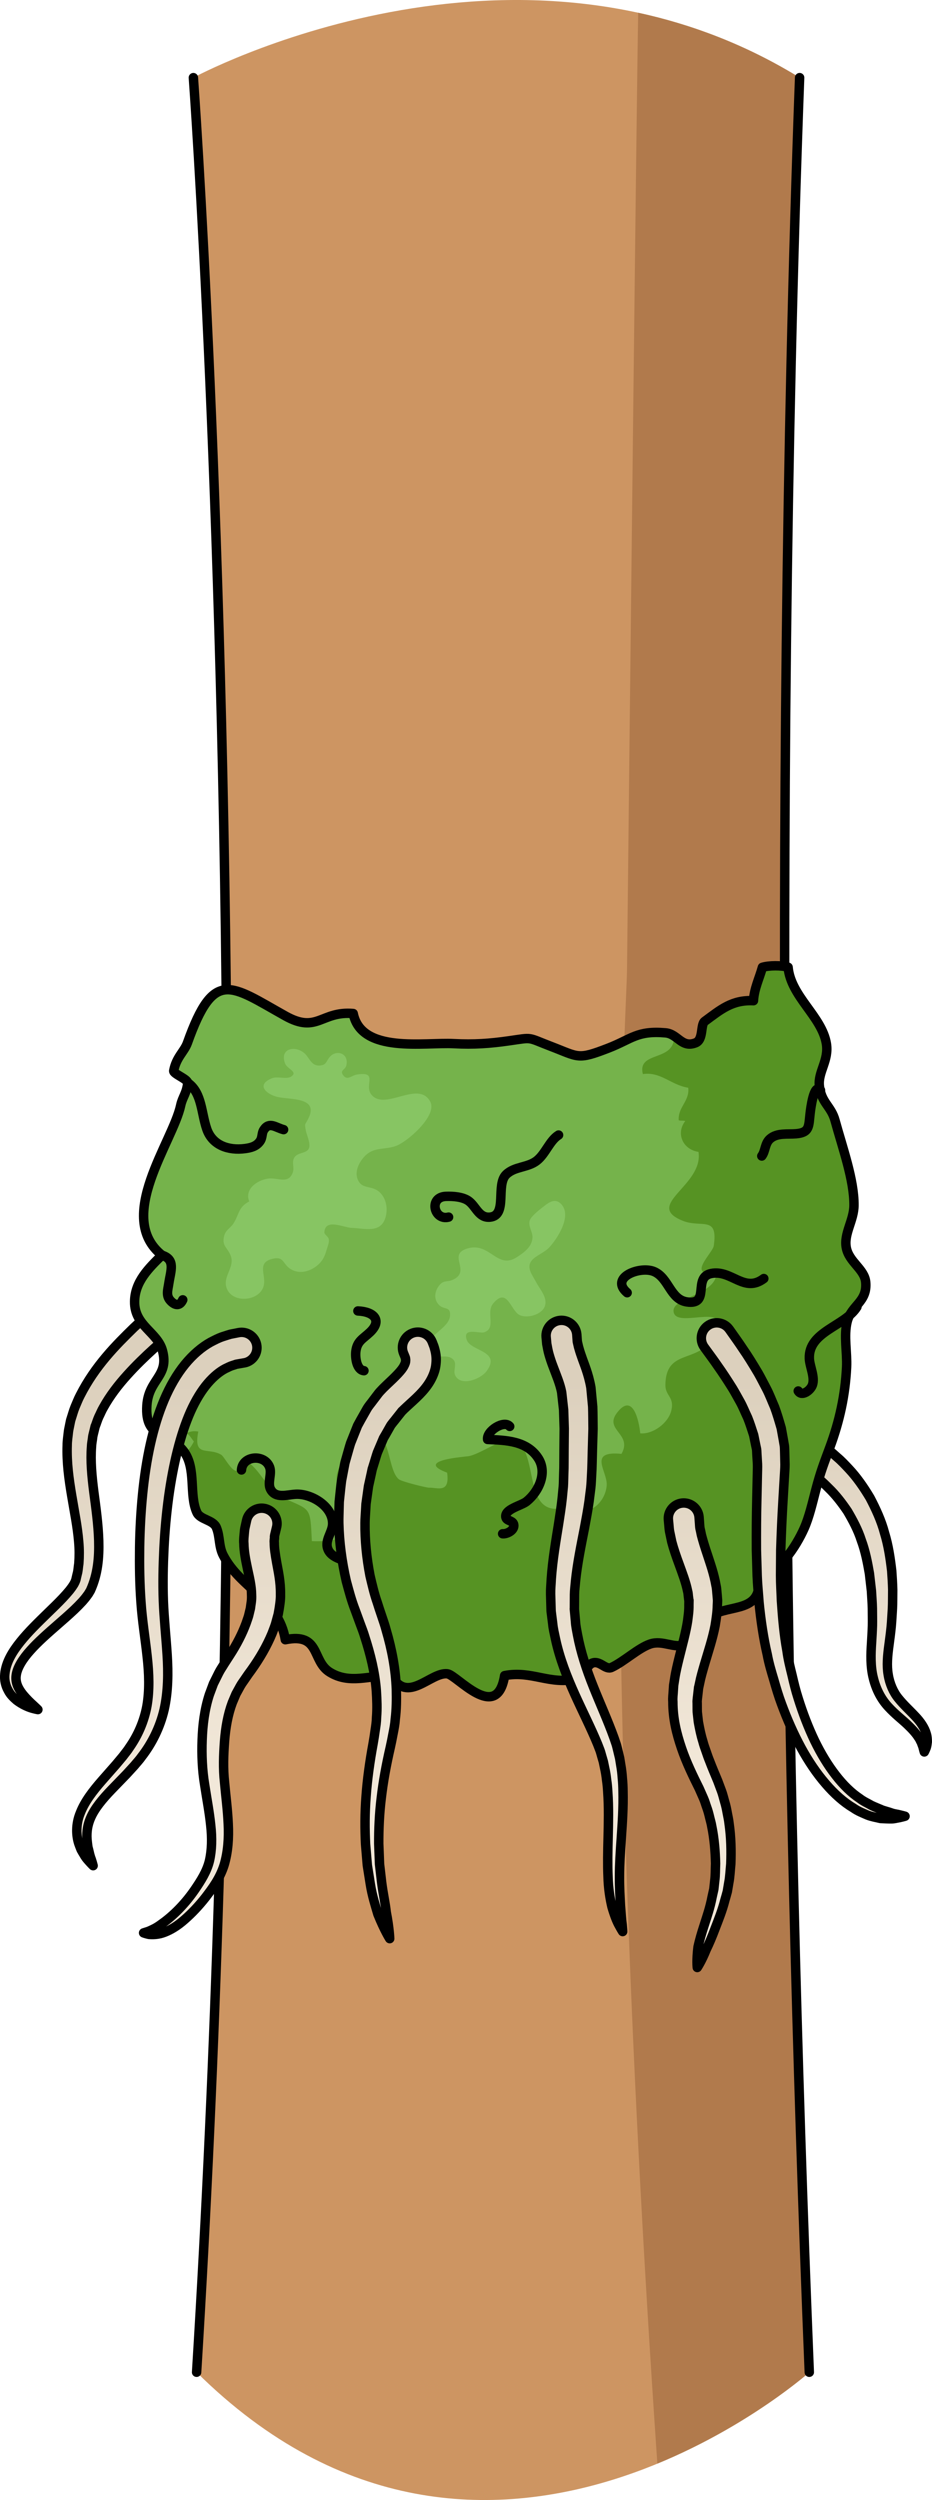 <?xml version="1.0" encoding="utf-8"?>
<!-- Generator: Adobe Illustrator 16.0.0, SVG Export Plug-In . SVG Version: 6.00 Build 0)  -->
<!DOCTYPE svg PUBLIC "-//W3C//DTD SVG 1.1//EN" "http://www.w3.org/Graphics/SVG/1.1/DTD/svg11.dtd">
<svg version="1.1" id="Layer_1" xmlns="http://www.w3.org/2000/svg" xmlns:xlink="http://www.w3.org/1999/xlink" x="0px" y="0px"
	 width="98.905px" height="265.187px" viewBox="0 0 98.905 265.187" enable-background="new 0 0 98.905 265.187"
	 xml:space="preserve">
<g>
	<linearGradient id="SVGID_1_" gradientUnits="userSpaceOnUse" x1="88.905" y1="188.412" x2="88.905" y2="146.413">
		<stop  offset="0" style="stop-color:#F2E8D9"/>
		<stop  offset="1" style="stop-color:#DCD0BD"/>
	</linearGradient>
	<path fill="url(#SVGID_1_)" stroke="#000000" stroke-linecap="round" stroke-linejoin="round" stroke-miterlimit="10" d="
		M81.743,150.119c0,0,0.584,0.277,1.604,0.762c0.525,0.27,1.19,0.635,1.916,1.056c0.707,0.454,1.51,0.946,2.328,1.598
		c0.422,0.298,0.828,0.667,1.25,1.043c0.433,0.36,0.834,0.792,1.248,1.233c0.828,0.88,1.566,1.938,2.24,3.071
		c0.613,1.169,1.192,2.409,1.54,3.729c0.403,1.308,0.603,2.666,0.761,4.012c0.047,0.673,0.092,1.347,0.107,2.015
		c-0.011,0.666,0.002,1.332-0.031,1.985c-0.045,0.658-0.07,1.286-0.132,1.948c-0.06,0.611-0.145,1.254-0.226,1.859
		c-0.164,1.19-0.26,2.253-0.088,3.217c0.152,0.96,0.563,1.881,1.08,2.503c0.551,0.692,1.214,1.284,1.771,1.885
		c0.571,0.589,1.018,1.252,1.19,1.884c0.091,0.312,0.103,0.607,0.103,0.851c-0.031,0.248-0.06,0.451-0.111,0.607
		c-0.121,0.314-0.205,0.459-0.205,0.459s-0.057-0.177-0.126-0.466c-0.03-0.147-0.119-0.315-0.173-0.505
		c-0.104-0.182-0.173-0.39-0.326-0.591c-0.262-0.417-0.662-0.863-1.208-1.379c-0.55-0.518-1.265-1.062-1.981-1.837
		c-0.771-0.831-1.303-1.86-1.6-3.075c-0.307-1.215-0.264-2.522-0.182-3.733c0.035-0.601,0.072-1.183,0.091-1.818
		c0.013-0.581-0.006-1.215-0.007-1.827c-0.012-0.619-0.068-1.234-0.1-1.854c-0.071-0.612-0.141-1.227-0.212-1.842
		c-0.208-1.208-0.447-2.408-0.858-3.515c-0.359-1.128-0.91-2.14-1.465-3.089c-0.617-0.912-1.268-1.753-2-2.456
		c-0.361-0.355-0.703-0.707-1.09-1c-0.369-0.306-0.718-0.607-1.1-0.853c-0.719-0.535-1.449-0.942-2.082-1.321
		c-0.646-0.333-1.213-0.624-1.68-0.863c-1.03-0.463-1.619-0.729-1.619-0.729c-0.824-0.369-1.191-1.336-0.821-2.159
		c0.369-0.822,1.337-1.191,2.159-0.82C81.717,150.106,81.735,150.116,81.743,150.119z"/>
	<linearGradient id="SVGID_2_" gradientUnits="userSpaceOnUse" x1="11.945" y1="188.411" x2="11.945" y2="146.414">
		<stop  offset="0" style="stop-color:#F2E8D9"/>
		<stop  offset="1" style="stop-color:#DCD0BD"/>
	</linearGradient>
	<path fill="url(#SVGID_2_)" stroke="#000000" stroke-linecap="round" stroke-linejoin="round" stroke-miterlimit="10" d="
		M22.793,137.674c0,0-0.664,0.544-1.824,1.495c-1.155,0.945-2.818,2.245-4.67,3.904c-0.918,0.835-1.881,1.76-2.81,2.794
		c-0.931,1.029-1.82,2.176-2.519,3.44c-0.186,0.313-0.313,0.645-0.479,0.97c-0.15,0.328-0.246,0.67-0.379,1.008l-0.025,0.063
		c-0.016,0.064,0.018-0.071,0.012-0.049l-0.004,0.018l-0.008,0.038l-0.037,0.15l-0.073,0.301c-0.043,0.195-0.11,0.417-0.136,0.59
		c-0.033,0.352-0.115,0.657-0.128,1.052c-0.12,1.518,0.032,3.146,0.245,4.813c0.219,1.669,0.466,3.397,0.52,5.164
		c0.049,1.777-0.092,3.555-0.883,5.287l-0.217,0.362l-0.206,0.279c-0.136,0.189-0.281,0.342-0.421,0.512
		c-0.289,0.313-0.577,0.607-0.867,0.881c-0.579,0.549-1.154,1.046-1.705,1.528c-1.101,0.961-2.127,1.858-2.938,2.767
		c-0.814,0.897-1.409,1.835-1.52,2.657c-0.123,0.814,0.27,1.483,0.688,2.013c0.429,0.528,0.861,0.929,1.157,1.197
		c0.299,0.27,0.457,0.436,0.457,0.436s-0.219-0.036-0.621-0.147c-0.398-0.12-0.975-0.341-1.633-0.835
		c-0.306-0.267-0.669-0.587-0.908-1.075c-0.263-0.464-0.416-1.086-0.348-1.71c0.115-1.268,0.827-2.406,1.658-3.439
		c0.84-1.047,1.857-2.03,2.908-3.055c0.527-0.51,1.063-1.027,1.572-1.565c0.255-0.269,0.496-0.543,0.727-0.821
		c0.1-0.14,0.221-0.278,0.308-0.418l0.136-0.207l0.084-0.154c0.039-0.06,0.186-0.419,0.166-0.442l0.125-0.529
		c0.102-0.347,0.107-0.729,0.169-1.094c0.056-0.75,0.058-1.521-0.014-2.314c-0.128-1.586-0.467-3.226-0.749-4.925
		c-0.285-1.701-0.537-3.478-0.471-5.315c-0.004-0.445,0.084-0.964,0.131-1.44c0.031-0.237,0.079-0.416,0.117-0.627l0.061-0.303
		l0.031-0.152l0.008-0.038l0.025-0.105l0.025-0.082c0.145-0.437,0.261-0.887,0.432-1.304c0.18-0.408,0.336-0.834,0.541-1.22
		c1.591-3.143,3.826-5.373,5.703-7.202c1.912-1.804,3.564-3.185,4.705-4.144c1.129-0.958,1.775-1.505,1.775-1.505l0.011-0.009
		c0.69-0.583,1.72-0.499,2.304,0.189c0.582,0.689,0.498,1.72-0.191,2.303C22.809,137.66,22.797,137.67,22.793,137.674z"/>
	<g>
		<path fill="#CD9562" d="M56.368,156.697c-11.343,0.639-23.256-2.29-32.256-9.407c-0.099,31.698-0.965,67.333-3.248,104.344
			c30.799,30.493,65.02,0,65.02,0s-1.906-43.963-2.467-103.357C75.482,153.514,65.698,156.172,56.368,156.697z"/>
		<path fill="#B17A4C" d="M65.729,155.45c-0.002,23.828,0.801,58.914,4.03,105.874c9.733-4.006,16.124-9.69,16.124-9.69
			s-1.906-43.963-2.467-103.357C78.118,151.774,71.995,154.124,65.729,155.45z"/>
		<ellipse fill="#B17A4C" cx="53.82" cy="147.138" rx="29.708" ry="13.196"/>
		
			<ellipse fill="none" stroke="#000000" stroke-linecap="round" stroke-linejoin="round" stroke-miterlimit="10" cx="53.82" cy="147.138" rx="29.708" ry="13.196"/>
		<path fill="#F7BE60" d="M28.249,122.114v23.421c0,6.274,11.449,11.358,25.571,11.358c14.124,0,25.572-5.084,25.572-11.358v-23.421
			H28.249z"/>
		<path fill="none" stroke="#000000" stroke-linecap="round" stroke-linejoin="round" stroke-miterlimit="10" d="M28.249,122.114
			v23.421c0,6.274,11.449,11.358,25.571,11.358c14.124,0,25.572-5.084,25.572-11.358v-23.421H28.249z"/>
		<path fill="none" stroke="#000000" stroke-linecap="round" stroke-linejoin="round" stroke-miterlimit="10" d="M85.883,251.634
			c-1.379-33.948-2.195-67.431-2.453-101.944"/>
		<path fill="none" stroke="#000000" stroke-linecap="round" stroke-linejoin="round" stroke-miterlimit="10" d="M24.109,148.651
			c-0.132,34.348-1.13,68.698-3.245,102.982"/>
		<path fill="#CD9562" d="M30.907,129.128c8.379,5.23,17.717,7.152,27.504,6.077c8.688-0.954,18.351-3.835,24.936-9.93
			c-0.25-36.055,0.026-77.048,1.51-117.039c-30.114-18.531-64.335,0-64.335,0s3.481,47.412,3.597,115.056
			C26.067,125.55,28.338,127.524,30.907,129.128z"/>
		<path fill="#B17A4C" d="M83.346,125.275c-0.25-36.055,0.026-77.048,1.51-117.039c-5.65-3.476-11.443-5.647-17.129-6.883
			c-0.154,7.093-0.937,78.622-1.188,101.593c-0.021,1.963-0.646,12.163-0.783,30.995C72.208,132.41,78.583,129.686,83.346,125.275z"
			/>
		<path fill="none" stroke="#000000" stroke-linecap="round" stroke-linejoin="round" stroke-miterlimit="10" d="M20.521,8.236
			c0,0,3.481,47.412,3.597,115.056c1.949,2.258,4.221,4.232,6.789,5.836c8.379,5.23,17.717,7.152,27.504,6.077
			c8.688-0.954,18.351-3.835,24.936-9.93c-0.25-36.055,0.026-77.048,1.51-117.039"/>
		<path fill="#75B34B" d="M19.895,110.611c-0.34,0.954-1.186,1.513-1.461,2.971c-0.062,0.325,1.512,0.888,1.48,1.287
			c-0.08,1.049-0.557,1.518-0.736,2.367c-0.822,3.876-7.015,11.89-1.991,15.905c-1.378,1.359-2.876,2.795-2.903,4.92
			c-0.035,2.564,2.428,3.237,2.955,5.197c0.742,2.749-1.471,3.009-1.652,5.827c-0.236,3.661,2.344,2.763,3.92,4.87
			c1.351,1.809,0.531,4.622,1.389,6.482c0.359,0.777,1.731,0.771,2.07,1.604c0.395,0.967,0.23,1.984,0.729,2.945
			c1.805,3.492,5.908,4.688,6.582,8.945c3.754-0.762,2.781,2.238,4.709,3.438c2.138,1.332,4.284,0.308,6.582,0.369
			c1.641,3.082,4.162-0.412,5.909-0.193c1.008,0.126,5.262,5.283,6.075,0.193c2.887-0.559,4.766,1.008,7.686,0.345
			c0.719-0.163,0.961-1.411,1.611-1.669c0.818-0.323,1.398,0.763,2.055,0.454c1.324-0.62,2.81-2.036,4.084-2.478
			c1.335-0.463,2.611,0.537,3.703,0.03c1.338-0.624,1.649-2.297,2.729-2.999c2.032-1.323,5.646-0.223,5.071-4.312
			c2.114-0.086,4.021-3.143,4.836-4.962c0.543-1.207,0.898-2.78,1.236-4.072c0.525-2,0.865-2.829,1.522-4.612
			c0.995-2.701,1.61-5.436,1.757-8.442c0.076-1.554-0.312-3.326,0.061-4.83c0.432-1.738,2.159-2.072,1.969-4.184
			c-0.125-1.395-1.766-2.124-2.061-3.656c-0.287-1.493,0.811-2.888,0.816-4.511c0.014-2.707-1.205-6.05-2.012-8.996
			c-0.414-1.518-1.465-1.869-1.662-3.662c-0.164-1.477,1.039-2.708,0.744-4.481c-0.482-2.894-3.781-4.999-4.063-8.106
			c-0.692-0.207-2.041-0.201-2.727,0.011c-0.328,1.182-0.875,2.259-0.948,3.542c-2.267-0.111-3.464,0.931-5.168,2.184
			c-0.481,0.354-0.106,1.948-0.979,2.287c-1.485,0.577-1.879-0.947-3.184-1.062c-3.037-0.263-3.572,0.655-6.104,1.633
			c-3.256,1.257-3.078,0.94-6.043-0.193c-2.62-1.002-1.842-0.967-4.484-0.592c-2.031,0.289-3.714,0.409-5.828,0.297
			c-3.137-0.168-9.824,1.086-10.687-3.196c-3.405-0.288-3.806,2.151-7.191,0.263C24.44,104.505,22.725,102.673,19.895,110.611z"/>
		<g>
			<path fill="#569323" d="M17.07,152.219c-0.368-0.46-0.741-0.862-1.131-1.025C16.209,151.669,16.612,151.964,17.07,152.219z"/>
			<path fill="#569323" d="M90.627,127.844c0.014-2.707-1.205-6.05-2.012-8.996c-0.414-1.518-1.465-1.869-1.662-3.662
				c-0.164-1.477,1.039-2.708,0.744-4.481c-0.482-2.894-3.781-4.999-4.063-8.106c-0.692-0.207-2.041-0.201-2.727,0.011
				c-0.328,1.182-0.875,2.259-0.948,3.542c-2.267-0.111-3.464,0.931-5.168,2.184c-0.481,0.354-0.106,1.948-0.979,2.287
				c-1.086,0.422-1.588-0.277-2.288-0.729c0.125,2.794-3.923,1.524-3.304,4.036c1.904-0.277,2.994,1.171,4.816,1.45
				c0.169,1.423-1.115,2.052-1.007,3.458c0.243,0.069,0.454-0.004,0.69,0.074c-1.016,1.313-0.262,3.022,1.406,3.273
				c0.557,3.583-5.876,5.626-1.668,7.309c2.002,0.799,3.771-0.61,3.287,2.662c-0.115,0.77-3.029,3.357,0.285,2.816
				c0.061,2.464-4.957,2.604-4.529,4.261c0.463,1.804,6.797-1.536,4.025,2.843c-1.599,2.529-4.879,1.024-4.912,4.834
				c-0.01,1.187,0.98,1.25,0.625,2.722c-0.321,1.324-1.957,2.534-3.293,2.409c-0.125-1.272-0.776-4.448-2.496-2.143
				c-1.348,1.808,1.709,2.21,0.502,4.32c-3.621-0.357-1.48,1.846-1.566,3.309c-0.108,1.877-2.084,3.666-3.903,2.217
				c-5.479,1.968-2.911-6.249-6.188-7.129c-0.73-0.196-3.503,1.729-4.628,1.856c-0.897,0.101-5.573,0.493-2.218,1.74
				c0.32,2.265-1.063,1.55-1.919,1.595c-0.227,0.012-2.88-0.631-3.204-0.894c-1.426-1.155-0.678-6.661-4.336-4.504
				c1.032,2.207-1.279,1.673-1.945,3.152c-1.109,2.46,0.953,2,1.984,3.259c2.604,3.181-1.186,4.833-4.932,4.654
				c-0.177-3.696-0.09-3.248-3.035-4.581c-1.799-0.813-2.686-3.608-4.31-4.054c-0.462,2.846-1.821-0.254-2.272-0.524
				c-1.402-0.841-2.984,0.35-2.437-2.464c-0.509-0.083-0.789-0.019-1.239,0.151c0.385,0.307,0.502,0.569,0.769,0.91
				c-0.339,0.663-0.663,1.03-0.976,1.188c1.211,1.811,0.462,4.524,1.297,6.338c0.359,0.777,1.731,0.771,2.07,1.604
				c0.395,0.967,0.23,1.984,0.729,2.945c1.805,3.492,5.908,4.688,6.582,8.945c3.754-0.762,2.781,2.238,4.709,3.438
				c2.138,1.332,4.284,0.308,6.582,0.369c1.641,3.082,4.162-0.412,5.909-0.193c1.008,0.126,5.262,5.283,6.075,0.193
				c2.887-0.559,4.766,1.008,7.686,0.345c0.719-0.163,0.961-1.411,1.611-1.669c0.818-0.323,1.398,0.763,2.055,0.454
				c1.324-0.62,2.81-2.036,4.084-2.478c1.335-0.463,2.611,0.537,3.703,0.03c1.338-0.624,1.649-2.297,2.729-2.999
				c2.032-1.323,5.646-0.223,5.071-4.312c2.114-0.086,4.021-3.143,4.836-4.962c0.543-1.207,0.898-2.78,1.236-4.072
				c0.525-2,0.865-2.829,1.522-4.612c0.995-2.701,1.61-5.436,1.757-8.442c0.076-1.554-0.312-3.326,0.061-4.83
				c0.432-1.738,2.159-2.072,1.969-4.184c-0.125-1.395-1.766-2.124-2.061-3.656C89.524,130.861,90.622,129.467,90.627,127.844z"/>
		</g>
		<path fill="none" stroke="#000000" stroke-linecap="round" stroke-linejoin="round" stroke-miterlimit="10" d="M19.895,110.611
			c-0.34,0.954-1.186,1.513-1.461,2.971c-0.062,0.325,1.512,0.888,1.48,1.287c-0.08,1.049-0.557,1.518-0.736,2.367
			c-0.822,3.876-7.015,11.89-1.991,15.905c-1.378,1.359-2.876,2.795-2.903,4.92c-0.035,2.564,2.428,3.237,2.955,5.197
			c0.742,2.749-1.471,3.009-1.652,5.827c-0.236,3.661,2.344,2.763,3.92,4.87c1.351,1.809,0.531,4.622,1.389,6.482
			c0.359,0.777,1.731,0.771,2.07,1.604c0.395,0.967,0.23,1.984,0.729,2.945c1.805,3.492,5.908,4.688,6.582,8.945
			c3.754-0.762,2.781,2.238,4.709,3.438c2.138,1.332,4.284,0.308,6.582,0.369c1.641,3.082,4.162-0.412,5.909-0.193
			c1.008,0.126,5.262,5.283,6.075,0.193c2.887-0.559,4.766,1.008,7.686,0.345c0.719-0.163,0.961-1.411,1.611-1.669
			c0.818-0.323,1.398,0.763,2.055,0.454c1.324-0.62,2.81-2.036,4.084-2.478c1.335-0.463,2.611,0.537,3.703,0.03
			c1.338-0.624,1.649-2.297,2.729-2.999c2.032-1.323,5.646-0.223,5.071-4.312c2.114-0.086,4.021-3.143,4.836-4.962
			c0.543-1.207,0.898-2.78,1.236-4.072c0.525-2,0.865-2.829,1.522-4.612c0.995-2.701,1.61-5.436,1.757-8.442
			c0.076-1.554-0.312-3.326,0.061-4.83c0.432-1.738,2.159-2.072,1.969-4.184c-0.125-1.395-1.766-2.124-2.061-3.656
			c-0.287-1.493,0.811-2.888,0.816-4.511c0.014-2.707-1.205-6.05-2.012-8.996c-0.414-1.518-1.465-1.869-1.662-3.662
			c-0.164-1.477,1.039-2.708,0.744-4.481c-0.482-2.894-3.781-4.999-4.063-8.106c-0.692-0.207-2.041-0.201-2.727,0.011
			c-0.328,1.182-0.875,2.259-0.948,3.542c-2.267-0.111-3.464,0.931-5.168,2.184c-0.481,0.354-0.106,1.948-0.979,2.287
			c-1.485,0.577-1.879-0.947-3.184-1.062c-3.037-0.263-3.572,0.655-6.104,1.633c-3.256,1.257-3.078,0.94-6.043-0.193
			c-2.62-1.002-1.842-0.967-4.484-0.592c-2.031,0.289-3.714,0.409-5.828,0.297c-3.137-0.168-9.824,1.086-10.687-3.196
			c-3.405-0.288-3.806,2.151-7.191,0.263C24.44,104.505,22.725,102.673,19.895,110.611z"/>
		<path fill="none" stroke="#000000" stroke-linecap="round" stroke-linejoin="round" stroke-miterlimit="10" d="M37.872,165.915
			c-0.91-0.32-2.535-0.504-3.021-1.472c-0.5-0.995,0.43-1.847,0.447-2.798c0.035-1.866-2.252-3.223-3.896-3.148
			c-0.916,0.041-2.156,0.505-2.692-0.529c-0.349-0.676,0.167-1.645-0.098-2.344c-0.536-1.414-2.873-1.233-2.985,0.301"/>
		<path fill="none" stroke="#000000" stroke-linecap="round" stroke-linejoin="round" stroke-miterlimit="10" d="M53.34,162.692
			c0.438,0.04,1.189-0.323,1.189-0.86c0-0.587-0.756-0.452-0.844-0.881c-0.185-0.874,1.633-1.229,2.204-1.691
			c1.31-1.059,2.22-3.066,1.22-4.596c-1.213-1.853-3.427-1.889-5.363-1.976c-0.135-0.902,1.757-2.094,2.346-1.383"/>
		<path fill="none" stroke="#000000" stroke-linecap="round" stroke-linejoin="round" stroke-miterlimit="10" d="M38.624,145.396
			c-0.763-0.071-0.938-1.354-0.864-2.02c0.124-1.13,0.766-1.355,1.511-2.068c1.313-1.254,0.404-2.183-1.291-2.25"/>
		<path fill="none" stroke="#000000" stroke-linecap="round" stroke-linejoin="round" stroke-miterlimit="10" d="M17.187,133.142
			c1.456,0.46,0.935,1.622,0.729,2.99c-0.1,0.678-0.336,1.304,0.188,1.854c0.461,0.488,0.975,0.594,1.291-0.108"/>
		<path fill="none" stroke="#000000" stroke-linecap="round" stroke-linejoin="round" stroke-miterlimit="10" d="M87.073,115.64
			c-0.711-0.806-1.047,1.985-1.104,2.475c-0.154,1.347-0.035,2.019-1.475,2.145c-0.906,0.079-2.016-0.124-2.772,0.534
			c-0.571,0.498-0.482,1.306-0.88,1.829"/>
		<path fill="none" stroke="#000000" stroke-linecap="round" stroke-linejoin="round" stroke-miterlimit="10" d="M90.94,138.629
			c-1.258,2.052-5.168,2.592-5.051,5.479c0.033,0.824,0.614,1.964,0.33,2.793c-0.207,0.603-1.143,1.271-1.51,0.646"/>
		<path fill="none" stroke="#000000" stroke-linecap="round" stroke-linejoin="round" stroke-miterlimit="10" d="M81.057,135.62
			c-2.089,1.572-3.429-0.966-5.584-0.535c-1.992,0.398-0.039,3.395-2.581,3.015c-1.77-0.266-1.903-2.517-3.459-3.21
			c-1.464-0.651-4.794,0.604-2.878,2.234"/>
		<path fill="none" stroke="#000000" stroke-linecap="round" stroke-linejoin="round" stroke-miterlimit="10" d="M20.049,114.945
			c1.374,1.071,1.314,3.12,1.891,4.809c0.59,1.729,2.299,2.315,4.07,2.079c0.59-0.079,1.168-0.218,1.558-0.743
			c0.325-0.439,0.169-0.855,0.444-1.266c0.584-0.872,1.264-0.21,2.084,0"/>
		<path fill="none" stroke="#000000" stroke-linecap="round" stroke-linejoin="round" stroke-miterlimit="10" d="M59.277,120.398
			c-0.943,0.582-1.378,1.979-2.296,2.707c-0.975,0.771-2.354,0.6-3.261,1.474c-1.138,1.101,0.173,4.337-1.712,4.528
			c-1.205,0.121-1.48-1.146-2.293-1.726c-0.619-0.439-1.657-0.507-2.397-0.479c-1.858,0.073-1.257,2.605,0.286,2.202"/>
		<path fill="#87C563" d="M30.243,112.781c0.236,0.644,1.397,0.879,0.675,1.402c-0.479,0.347-1.458-0.046-2.038,0.185
			c-1.794,0.712-0.566,1.726,0.58,1.992c1.266,0.296,4.311,0,3.322,2.162c-0.404,0.885-0.494,0.509-0.318,1.44
			c0.086,0.453,0.58,1.451,0.278,1.925c-0.316,0.497-1.179,0.337-1.519,0.916c-0.277,0.472,0.025,1.046-0.139,1.528
			c-0.467,1.374-1.641,0.512-2.691,0.694c-1.139,0.195-2.461,1.114-1.947,2.413c-1.18,0.637-1.041,1.336-1.658,2.321
			c-0.353,0.565-0.863,0.667-1.023,1.436c-0.215,1.025,0.404,1.138,0.73,2.034c0.428,1.18-0.823,2.12-0.473,3.314
			c0.492,1.666,3.191,1.559,3.866,0.121c0.577-1.232-0.863-2.727,1.106-3.155c1.164-0.253,0.999,0.582,1.842,1.104
			c0.885,0.549,1.943,0.304,2.727-0.297c0.654-0.504,0.883-0.99,1.104-1.762c0.101-0.351,0.293-0.75,0.222-1.124
			c-0.048-0.249-0.478-0.493-0.468-0.701c0.068-1.539,2.049-0.512,2.889-0.484c1.398,0.044,3.121,0.635,3.615-1.156
			c0.275-0.993,0.011-2.248-0.898-2.825c-0.785-0.498-1.664-0.162-2.065-1.151c-0.362-0.886,0.175-1.891,0.78-2.505
			c0.98-0.996,2.133-0.603,3.346-1.08s4.366-3.227,3.566-4.684c-1.256-2.287-4.718,0.963-6.191-0.671
			c-0.93-1.035,0.779-2.548-1.572-2.196c-0.574,0.087-1.02,0.677-1.454,0.101c-0.439-0.581,0.203-0.546,0.322-1.087
			c0.279-1.266-1.046-1.688-1.748-0.896c-0.411,0.463-0.337,0.864-1.052,0.928c-0.92,0.082-1.119-0.819-1.621-1.275
			C31.353,110.857,29.659,111.186,30.243,112.781z"/>
		<path fill="#87C563" d="M47.759,139.57c0.078-1.013-0.604-0.623-1.124-1.104c-0.56-0.52-0.584-1.334-0.094-2.025
			c0.506-0.713,0.885-0.41,1.5-0.684c2.081-0.927-0.74-2.735,1.676-3.358c2.303-0.595,3.062,2.302,5.141,0.95
			c0.76-0.493,1.59-1.087,1.65-2.06c0.039-0.633-0.49-1.209-0.285-1.841c0.152-0.476,1.16-1.232,1.541-1.528
			c0.515-0.403,1.214-0.895,1.854-0.125c1.055,1.271-0.488,3.595-1.295,4.486c-0.532,0.591-1.506,0.913-1.918,1.453
			c-0.579,0.757,0.108,1.536,0.507,2.301c0.403,0.77,1.294,1.692,0.864,2.623c-0.379,0.825-1.916,1.24-2.688,0.805
			c-0.911-0.513-1.275-2.974-2.756-1.195c-0.798,0.958,0.38,2.624-0.967,3.058c-0.474,0.152-2.334-0.576-1.828,0.818
			c0.439,1.204,3.691,1.142,2.099,3.301c-0.632,0.858-2.808,1.694-3.354,0.389c-0.186-0.447,0.193-1.121-0.113-1.535
			c-0.699-0.945-2.302,0.237-2.7-1.106C45.02,141.686,47.649,140.999,47.759,139.57z"/>
	</g>
	<linearGradient id="SVGID_3_" gradientUnits="userSpaceOnUse" x1="17.709" y1="188.412" x2="17.709" y2="146.413">
		<stop  offset="0" style="stop-color:#F2E8D9"/>
		<stop  offset="1" style="stop-color:#DCD0BD"/>
	</linearGradient>
	<path fill="url(#SVGID_3_)" stroke="#000000" stroke-linecap="round" stroke-linejoin="round" stroke-miterlimit="10" d="
		M25.918,144.563c0,0-0.236,0.042-0.68,0.119c-0.057,0.01-0.113,0.021-0.176,0.03c-0.039,0.015-0.078,0.029-0.119,0.044
		c-0.084,0.027-0.176,0.057-0.277,0.089c-0.194,0.054-0.479,0.197-0.761,0.332c-0.571,0.298-1.219,0.806-1.863,1.559
		c-0.644,0.753-1.268,1.762-1.813,2.972c-1.084,2.431-1.852,5.613-2.332,9.089c-0.236,1.741-0.402,3.56-0.496,5.416
		c-0.091,1.854-0.133,3.756-0.063,5.627c0.071,1.853,0.277,3.752,0.4,5.682c0.123,1.923,0.107,3.914-0.316,5.807
		c-0.438,1.893-1.307,3.61-2.375,4.987c-0.254,0.366-0.551,0.671-0.797,0.974c-0.281,0.308-0.559,0.609-0.83,0.906
		c-0.541,0.558-1.063,1.098-1.564,1.616c-0.984,1.021-1.789,1.997-2.214,2.958c-0.431,0.959-0.476,1.862-0.378,2.628
		c0.025,0.193,0.041,0.379,0.071,0.554c0.05,0.169,0.087,0.334,0.123,0.487c0.067,0.312,0.147,0.574,0.228,0.782
		c0.139,0.431,0.199,0.68,0.199,0.68s-0.178-0.167-0.49-0.519c-0.156-0.174-0.346-0.396-0.508-0.7
		c-0.088-0.146-0.188-0.306-0.281-0.482c-0.08-0.182-0.149-0.386-0.231-0.6c-0.294-0.853-0.356-2.091,0.147-3.297
		c0.47-1.213,1.339-2.335,2.297-3.432c0.477-0.541,0.971-1.104,1.484-1.688c0.238-0.286,0.483-0.578,0.731-0.873
		c0.243-0.331,0.505-0.626,0.704-0.951c0.893-1.273,1.553-2.768,1.855-4.405c0.286-1.646,0.229-3.416,0.023-5.255
		c-0.196-1.84-0.52-3.75-0.654-5.734c-0.145-1.966-0.17-3.91-0.145-5.836c0.029-1.924,0.135-3.82,0.317-5.657
		c0.362-3.671,1.077-7.116,2.288-9.983c0.606-1.43,1.345-2.712,2.199-3.76c0.852-1.047,1.813-1.852,2.72-2.354
		c0.465-0.243,0.854-0.445,1.278-0.587c0.212-0.068,0.408-0.131,0.587-0.188c0.091-0.026,0.177-0.052,0.259-0.077
		c0.061-0.012,0.119-0.023,0.176-0.034c0.441-0.087,0.677-0.133,0.677-0.133c0.886-0.176,1.743,0.399,1.92,1.283
		c0.175,0.886-0.399,1.745-1.285,1.921C25.948,144.56,25.928,144.563,25.918,144.563z"/>
	<linearGradient id="SVGID_4_" gradientUnits="userSpaceOnUse" x1="41.121" y1="188.412" x2="41.121" y2="146.413">
		<stop  offset="0" style="stop-color:#F2E8D9"/>
		<stop  offset="1" style="stop-color:#DCD0BD"/>
	</linearGradient>
	<path fill="url(#SVGID_4_)" stroke="#000000" stroke-linecap="round" stroke-linejoin="round" stroke-miterlimit="10" d="
		M45.869,142.351c0,0,0.022,0.061,0.067,0.175c0.047,0.141,0.105,0.2,0.227,0.694c0.111,0.446,0.164,0.903,0.1,1.478
		c-0.049,0.572-0.268,1.189-0.58,1.739c-0.633,1.123-1.619,1.939-2.494,2.749c-0.105,0.098-0.211,0.196-0.318,0.297l-0.145,0.145
		l-0.07,0.072l-0.036,0.036l-0.019,0.019c0.033-0.038-0.082,0.097,0.068-0.083l-0.009,0.013c-0.206,0.26-0.419,0.527-0.636,0.802
		c-0.199,0.27-0.487,0.567-0.627,0.834c-0.148,0.265-0.303,0.535-0.46,0.813c-0.08,0.138-0.162,0.277-0.244,0.418
		c-0.069,0.165-0.139,0.33-0.21,0.498c-0.141,0.335-0.285,0.676-0.433,1.023c-0.124,0.362-0.229,0.742-0.349,1.122
		c-0.061,0.19-0.119,0.383-0.178,0.575l-0.023,0.073l-0.006,0.019c0.025-0.114,0.006-0.021,0.01-0.041l-0.008,0.04l-0.035,0.16
		l-0.068,0.322c-0.096,0.431-0.191,0.867-0.289,1.309c-0.058,0.41-0.115,0.825-0.175,1.245l-0.088,0.631l-0.038,0.666
		c-0.021,0.445-0.066,0.896-0.068,1.351c-0.021,1.824,0.167,3.712,0.532,5.602c0.223,0.935,0.435,1.884,0.759,2.804l0.223,0.696
		l0.254,0.756c0.162,0.487,0.333,0.959,0.474,1.494c0.608,2.076,1.007,4.17,1.083,6.302c0.023,1.061,0.017,2.116-0.115,3.151
		c-0.032,0.521-0.131,1.03-0.232,1.535l-0.146,0.753l-0.147,0.694c-0.437,1.896-0.759,3.659-0.958,5.375
		c-0.211,1.718-0.275,3.353-0.269,4.86c0.03,0.753,0.057,1.476,0.084,2.163c0.078,0.684,0.153,1.333,0.224,1.941
		c0.153,1.219,0.396,2.264,0.486,3.153c0.338,1.74,0.369,2.816,0.369,2.816s-0.566-0.888-1.252-2.588
		c-0.254-0.872-0.605-1.934-0.805-3.189c-0.1-0.63-0.205-1.299-0.318-2.005c-0.061-0.713-0.123-1.462-0.188-2.243
		c-0.078-1.566-0.084-3.271,0.055-5.063c0.127-1.794,0.395-3.708,0.74-5.578l0.122-0.729l0.1-0.686
		c0.071-0.457,0.142-0.917,0.149-1.389c0.078-0.934,0.039-1.888-0.023-2.842c-0.141-1.907-0.626-3.854-1.221-5.695
		c-0.131-0.453-0.324-0.942-0.502-1.422l-0.53-1.449c-0.39-0.998-0.657-2.029-0.935-3.051c-0.472-2.062-0.748-4.136-0.792-6.162
		c-0.011-0.505,0.018-1.008,0.024-1.506L36,159.299l0.078-0.755c0.055-0.497,0.102-1.006,0.166-1.479
		c0.084-0.444,0.168-0.884,0.249-1.317l0.063-0.323l0.03-0.161l0.033-0.141l0.023-0.084c0.063-0.224,0.125-0.445,0.188-0.665
		c0.128-0.44,0.242-0.876,0.379-1.301c0.168-0.42,0.332-0.834,0.493-1.239c0.081-0.202,0.161-0.403,0.241-0.603
		c0.111-0.201,0.22-0.4,0.326-0.599c0.223-0.392,0.441-0.776,0.653-1.153c0.216-0.379,0.439-0.603,0.649-0.901
		c0.213-0.278,0.42-0.55,0.621-0.815l0.125-0.144l0.049-0.053l0.101-0.107l0.194-0.203c0.126-0.122,0.25-0.243,0.371-0.361
		c0.949-0.885,1.617-1.548,1.845-2.021c0.12-0.231,0.169-0.391,0.167-0.515c0.018-0.116-0.012-0.262-0.021-0.277
		c0.038,0.019-0.081-0.253-0.118-0.346c-0.048-0.115-0.072-0.174-0.072-0.174c-0.346-0.833,0.05-1.789,0.885-2.134
		c0.832-0.346,1.788,0.05,2.134,0.884c0.003,0.007,0.007,0.016,0.009,0.022L45.869,142.351z"/>
	<linearGradient id="SVGID_5_" gradientUnits="userSpaceOnUse" x1="62.038" y1="188.412" x2="62.038" y2="146.414">
		<stop  offset="0" style="stop-color:#F2E8D9"/>
		<stop  offset="1" style="stop-color:#DCD0BD"/>
	</linearGradient>
	<path fill="url(#SVGID_5_)" stroke="#000000" stroke-linecap="round" stroke-linejoin="round" stroke-miterlimit="10" d="
		M61.213,141.58c0,0,0.018,0.252,0.051,0.724c0.035,0.15,0.078,0.335,0.127,0.552c0.076,0.275,0.172,0.603,0.314,0.998
		c0.262,0.794,0.736,1.82,1.002,3.328c0.059,0.639,0.124,1.319,0.191,2.037c0.025,0.73,0.025,1.53,0.035,2.348
		c-0.022,0.763-0.047,1.557-0.07,2.379c-0.01,0.4-0.021,0.808-0.03,1.22c-0.007,0.228-0.013,0.458-0.021,0.688
		c-0.012,0.214-0.021,0.43-0.033,0.646c-0.025,0.438-0.037,0.86-0.087,1.328c-0.06,0.475-0.121,0.956-0.182,1.443
		c-0.136,0.958-0.312,1.881-0.487,2.821c-0.367,1.882-0.755,3.747-0.949,5.636c-0.035,0.469-0.107,0.945-0.11,1.413l-0.009,1.408
		v0.089v0.044v0.022c0,0.019-0.012-0.091-0.005-0.033l0.017,0.188l0.035,0.376l0.068,0.753c0.029,0.524,0.134,0.952,0.214,1.409
		c0.339,1.825,0.954,3.706,1.679,5.51c0.729,1.831,1.532,3.582,2.205,5.456l0.227,0.669c0.072,0.228,0.126,0.491,0.188,0.732
		l0.177,0.736l0.115,0.714c0.085,0.472,0.139,0.938,0.168,1.4c0.047,0.464,0.068,0.917,0.072,1.363
		c0.045,1.79-0.078,3.447-0.18,4.957c-0.108,1.513-0.194,2.88-0.194,4.086c-0.011,1.208,0.061,2.245,0.104,3.109
		c0.068,0.857,0.107,1.551,0.178,2.019c0.047,0.475,0.055,0.741,0.055,0.741s-0.141-0.214-0.372-0.645
		c-0.246-0.426-0.505-1.09-0.763-1.968c-0.209-0.882-0.391-1.98-0.418-3.233c-0.057-1.254-0.029-2.663,0.011-4.174
		c0.034-1.512,0.079-3.137-0.04-4.814c-0.023-0.421-0.06-0.843-0.125-1.265c-0.045-0.425-0.113-0.851-0.209-1.271l-0.131-0.638
		l-0.176-0.605c-0.063-0.205-0.105-0.402-0.185-0.617L63.415,185c-0.681-1.659-1.584-3.435-2.409-5.26
		c-0.831-1.849-1.604-3.782-2.063-5.916c-0.111-0.534-0.246-1.09-0.287-1.574l-0.095-0.749l-0.047-0.375l-0.024-0.188l-0.006-0.104
		l-0.002-0.051l-0.003-0.1c-0.017-0.534-0.03-1.068-0.046-1.6c-0.012-0.533,0.047-1.05,0.068-1.572
		c0.143-2.072,0.49-4.056,0.784-5.898c0.144-0.923,0.284-1.836,0.374-2.685c0.04-0.418,0.08-0.832,0.12-1.24
		c0.032-0.419,0.025-0.878,0.044-1.306c0.008-0.217,0.015-0.433,0.021-0.646c0.001-0.196,0.003-0.392,0.005-0.585
		c0.002-0.43,0.004-0.853,0.006-1.269c0.007-0.81,0.014-1.591,0.021-2.341c-0.023-0.696-0.043-1.362-0.064-1.996
		c-0.072-0.655-0.143-1.277-0.208-1.861c-0.175-0.92-0.593-1.87-0.913-2.737c-0.168-0.431-0.305-0.858-0.418-1.243
		c-0.116-0.393-0.192-0.844-0.248-1.148c-0.043-0.471-0.067-0.723-0.067-0.723c-0.081-0.899,0.581-1.692,1.48-1.774
		c0.897-0.083,1.691,0.579,1.772,1.479c0.002,0.009,0.002,0.017,0.004,0.024V141.58z"/>
	<linearGradient id="SVGID_6_" gradientUnits="userSpaceOnUse" x1="74.252" y1="188.412" x2="74.252" y2="146.414">
		<stop  offset="0" style="stop-color:#F2E8D9"/>
		<stop  offset="1" style="stop-color:#DCD0BD"/>
	</linearGradient>
	<path fill="url(#SVGID_6_)" stroke="#000000" stroke-linecap="round" stroke-linejoin="round" stroke-miterlimit="10" d="
		M74.188,160.955c0,0,0.016,0.19,0.041,0.55c0.018,0.166,0.018,0.429,0.059,0.634c0.046,0.188,0.094,0.405,0.139,0.651
		c0.139,0.549,0.361,1.288,0.658,2.163c0.289,0.904,0.673,1.938,0.904,3.258c0.074,0.313,0.08,0.682,0.119,1.031l0.021,0.268
		l0.01,0.134l0.006,0.067l0.002,0.034l-0.001,0.112l-0.021,0.462c-0.001,0.567-0.113,1.383-0.238,2.127
		c-0.275,1.419-0.736,2.777-1.133,4.129c-0.194,0.675-0.393,1.347-0.521,2.012l-0.055,0.251l-0.025,0.126l-0.014,0.063l-0.008,0.03
		l-0.001,0.017c-0.005,0.021,0.015-0.138,0.006-0.062l-0.063,0.557c-0.028,0.356-0.116,0.788-0.087,1.074
		c0.009,0.318-0.004,0.629,0.01,0.959l0.114,1.032c0.124,0.689,0.262,1.386,0.479,2.078c0.088,0.348,0.213,0.694,0.336,1.04
		c0.119,0.346,0.236,0.695,0.379,1.04c0.27,0.714,0.539,1.337,0.865,2.121c0.133,0.354,0.266,0.707,0.396,1.059
		c0.133,0.347,0.229,0.775,0.341,1.155c0.12,0.393,0.199,0.774,0.265,1.15c0.066,0.379,0.16,0.749,0.196,1.125
		c0.217,1.491,0.239,2.943,0.188,4.312c-0.07,0.685-0.089,1.351-0.214,1.988c-0.054,0.319-0.106,0.632-0.158,0.94
		c-0.099,0.386-0.169,0.597-0.253,0.896c-0.277,1.104-0.694,2.131-1.043,3.031c-0.332,0.888-0.645,1.614-0.941,2.222
		c-0.48,1.21-0.951,1.91-0.951,1.91s-0.094-0.789,0.082-2.186c0.143-0.661,0.376-1.473,0.666-2.352
		c0.274-0.863,0.61-1.813,0.828-2.964c0.061-0.266,0.119-0.536,0.182-0.813c0.03-0.285,0.063-0.577,0.094-0.872
		c0.082-0.59,0.059-1.214,0.09-1.844c-0.031-1.271-0.131-2.608-0.408-3.957c-0.053-0.34-0.16-0.67-0.238-1.008
		c-0.08-0.342-0.172-0.675-0.287-0.985c-0.121-0.323-0.193-0.626-0.347-0.971c-0.151-0.343-0.304-0.688-0.456-1.033
		c-0.634-1.271-1.363-2.762-1.878-4.28c-0.528-1.556-0.919-3.124-0.917-4.927c-0.033-0.471,0.029-0.785,0.045-1.177l0.037-0.561
		l0.105-0.669c0.119-0.798,0.305-1.541,0.479-2.256c0.354-1.431,0.72-2.733,0.9-3.919c0.066-0.562,0.148-1.018,0.136-1.695
		l0.007-0.461l0.002-0.015c-0.002,0.033,0-0.095-0.002,0.07l-0.004-0.022l-0.004-0.047l-0.014-0.092l-0.022-0.182
		c-0.041-0.245-0.032-0.471-0.104-0.717c-0.19-0.949-0.562-1.899-0.872-2.765c-0.33-0.889-0.609-1.704-0.808-2.455
		c-0.087-0.414-0.164-0.782-0.231-1.104c-0.054-0.308-0.052-0.494-0.074-0.684c-0.033-0.359-0.051-0.551-0.051-0.551
		c-0.082-0.897,0.58-1.693,1.478-1.775c0.898-0.082,1.692,0.579,1.776,1.479c0,0.006,0,0.013,0.002,0.02V160.955z"/>
	<linearGradient id="SVGID_7_" gradientUnits="userSpaceOnUse" x1="22.502" y1="188.412" x2="22.502" y2="146.413">
		<stop  offset="0" style="stop-color:#F2E8D9"/>
		<stop  offset="1" style="stop-color:#DCD0BD"/>
	</linearGradient>
	<path fill="url(#SVGID_7_)" stroke="#000000" stroke-linecap="round" stroke-linejoin="round" stroke-miterlimit="10" d="
		M29.354,161.994c0,0-0.044,0.186-0.127,0.532c-0.041,0.168-0.113,0.421-0.096,0.542c0.006,0.175-0.053,0.291-0.023,0.587
		c-0.006,0.518,0.096,1.218,0.254,2.098c0.156,0.898,0.424,1.996,0.404,3.396c0.021,0.494-0.1,1.35-0.242,2.075
		c-0.092,0.338-0.186,0.682-0.281,1.03c-0.107,0.342-0.246,0.671-0.372,1.013c-0.556,1.337-1.304,2.626-2.183,3.858l-0.336,0.462
		l-0.272,0.394c-0.192,0.292-0.442,0.613-0.589,0.887c-0.15,0.271-0.299,0.544-0.449,0.818c-0.13,0.305-0.26,0.611-0.389,0.919
		c-0.471,1.257-0.715,2.646-0.825,4.098c-0.108,1.478-0.16,2.888-0.001,4.338c0.131,1.458,0.329,2.943,0.393,4.428
		c0.075,1.476-0.021,2.981-0.439,4.369c-0.448,1.42-1.26,2.491-1.965,3.415c-0.731,0.93-1.484,1.717-2.217,2.355
		c-0.725,0.645-1.47,1.107-2.146,1.36c-0.676,0.264-1.281,0.253-1.652,0.22c-0.387-0.085-0.564-0.16-0.564-0.16
		s0.185-0.059,0.531-0.169c0.326-0.148,0.773-0.328,1.276-0.704c1.009-0.693,2.396-1.91,3.646-3.737
		c0.623-0.915,1.264-1.912,1.532-3.023c0.267-1.141,0.292-2.431,0.138-3.794c-0.138-1.364-0.415-2.792-0.645-4.307
		c-0.255-1.521-0.322-3.165-0.264-4.724c0.053-1.584,0.251-3.234,0.764-4.813c0.145-0.39,0.288-0.775,0.432-1.162
		c0.189-0.385,0.381-0.768,0.57-1.147c0.192-0.377,0.387-0.64,0.578-0.962c0.201-0.312,0.401-0.623,0.6-0.931
		c0.73-1.121,1.314-2.266,1.719-3.361c0.089-0.274,0.197-0.544,0.271-0.81c0.064-0.267,0.127-0.528,0.189-0.786
		c0.055-0.485,0.154-0.807,0.121-1.456c-0.004-0.888-0.238-1.848-0.436-2.762c-0.198-0.938-0.371-1.839-0.379-2.655
		c-0.04-0.37,0.025-0.845,0.051-1.186c0.029-0.398,0.087-0.57,0.124-0.75c0.077-0.348,0.118-0.533,0.118-0.533
		c0.197-0.88,1.069-1.436,1.95-1.239c0.88,0.196,1.435,1.068,1.239,1.95C29.36,161.973,29.356,161.988,29.354,161.994z"/>
	<linearGradient id="SVGID_8_" gradientUnits="userSpaceOnUse" x1="85.235" y1="188.413" x2="85.235" y2="146.413">
		<stop  offset="0" style="stop-color:#F2E8D9"/>
		<stop  offset="1" style="stop-color:#DCD0BD"/>
	</linearGradient>
	<path fill="url(#SVGID_8_)" stroke="#000000" stroke-linecap="round" stroke-linejoin="round" stroke-miterlimit="10" d="
		M77.397,141.008c0,0,0.131,0.188,0.381,0.539c0.248,0.358,0.612,0.85,1.075,1.555c0.476,0.68,1.011,1.544,1.607,2.549
		c0.292,0.508,0.573,1.079,0.885,1.663c0.308,0.589,0.559,1.265,0.855,1.939c0.261,0.697,0.48,1.457,0.706,2.235
		c0.074,0.406,0.148,0.819,0.224,1.238c0.036,0.21,0.071,0.421,0.108,0.633c0.029,0.215,0.021,0.438,0.033,0.659
		c0.012,0.442,0.021,0.892,0.032,1.346c-0.001,0.444-0.042,0.825-0.061,1.247c-0.05,0.827-0.099,1.672-0.149,2.531
		c-0.105,1.716-0.182,3.479-0.238,5.263c-0.008,0.891-0.016,1.788-0.021,2.688c0,0.899,0.063,1.795,0.091,2.695
		c0.121,1.789,0.271,3.579,0.589,5.312c0.114,0.877,0.326,1.724,0.533,2.563c0.197,0.851,0.391,1.656,0.658,2.488
		c0.493,1.583,1.086,3.118,1.746,4.496c0.67,1.379,1.422,2.615,2.232,3.654c0.805,1.043,1.672,1.889,2.547,2.465
		c0.42,0.327,0.87,0.514,1.264,0.746c0.408,0.191,0.799,0.337,1.148,0.494c0.362,0.114,0.693,0.2,0.984,0.307
		c0.291,0.099,0.551,0.119,0.76,0.172c0.423,0.097,0.658,0.169,0.658,0.169s-0.221,0.07-0.66,0.164
		c-0.221,0.028-0.497,0.123-0.822,0.114c-0.326,0.003-0.705-0.014-1.135-0.039c-0.407-0.106-0.889-0.17-1.369-0.359
		c-0.471-0.207-1.002-0.407-1.488-0.749c-1.027-0.606-2.037-1.503-2.969-2.594c-0.941-1.089-1.811-2.376-2.591-3.804
		c-0.777-1.436-1.464-2.982-2.081-4.659c-0.301-0.797-0.563-1.682-0.81-2.547c-0.261-0.873-0.528-1.756-0.694-2.667
		c-0.42-1.81-0.69-3.678-0.875-5.548c-0.064-0.934-0.162-1.872-0.197-2.801c-0.027-0.93-0.055-1.856-0.082-2.774
		c-0.01-1.832,0.003-3.628,0.045-5.354c0.02-0.861,0.036-1.709,0.055-2.538c0.004-0.406,0.031-0.845,0.014-1.21
		c-0.02-0.354-0.043-0.706-0.064-1.052c-0.014-0.173-0.007-0.344-0.033-0.515l-0.106-0.505c-0.067-0.335-0.134-0.664-0.2-0.988
		c-0.209-0.638-0.4-1.259-0.637-1.844c-0.276-0.577-0.496-1.142-0.781-1.659c-0.294-0.515-0.551-1.009-0.83-1.464
		c-0.569-0.907-1.082-1.689-1.534-2.322c-0.429-0.633-0.823-1.152-1.071-1.498c-0.253-0.348-0.389-0.533-0.389-0.533
		c-0.531-0.729-0.371-1.752,0.359-2.282c0.729-0.531,1.75-0.371,2.281,0.359c0.002,0.003,0.006,0.007,0.009,0.011L77.397,141.008z"
		/>
</g>
</svg>
